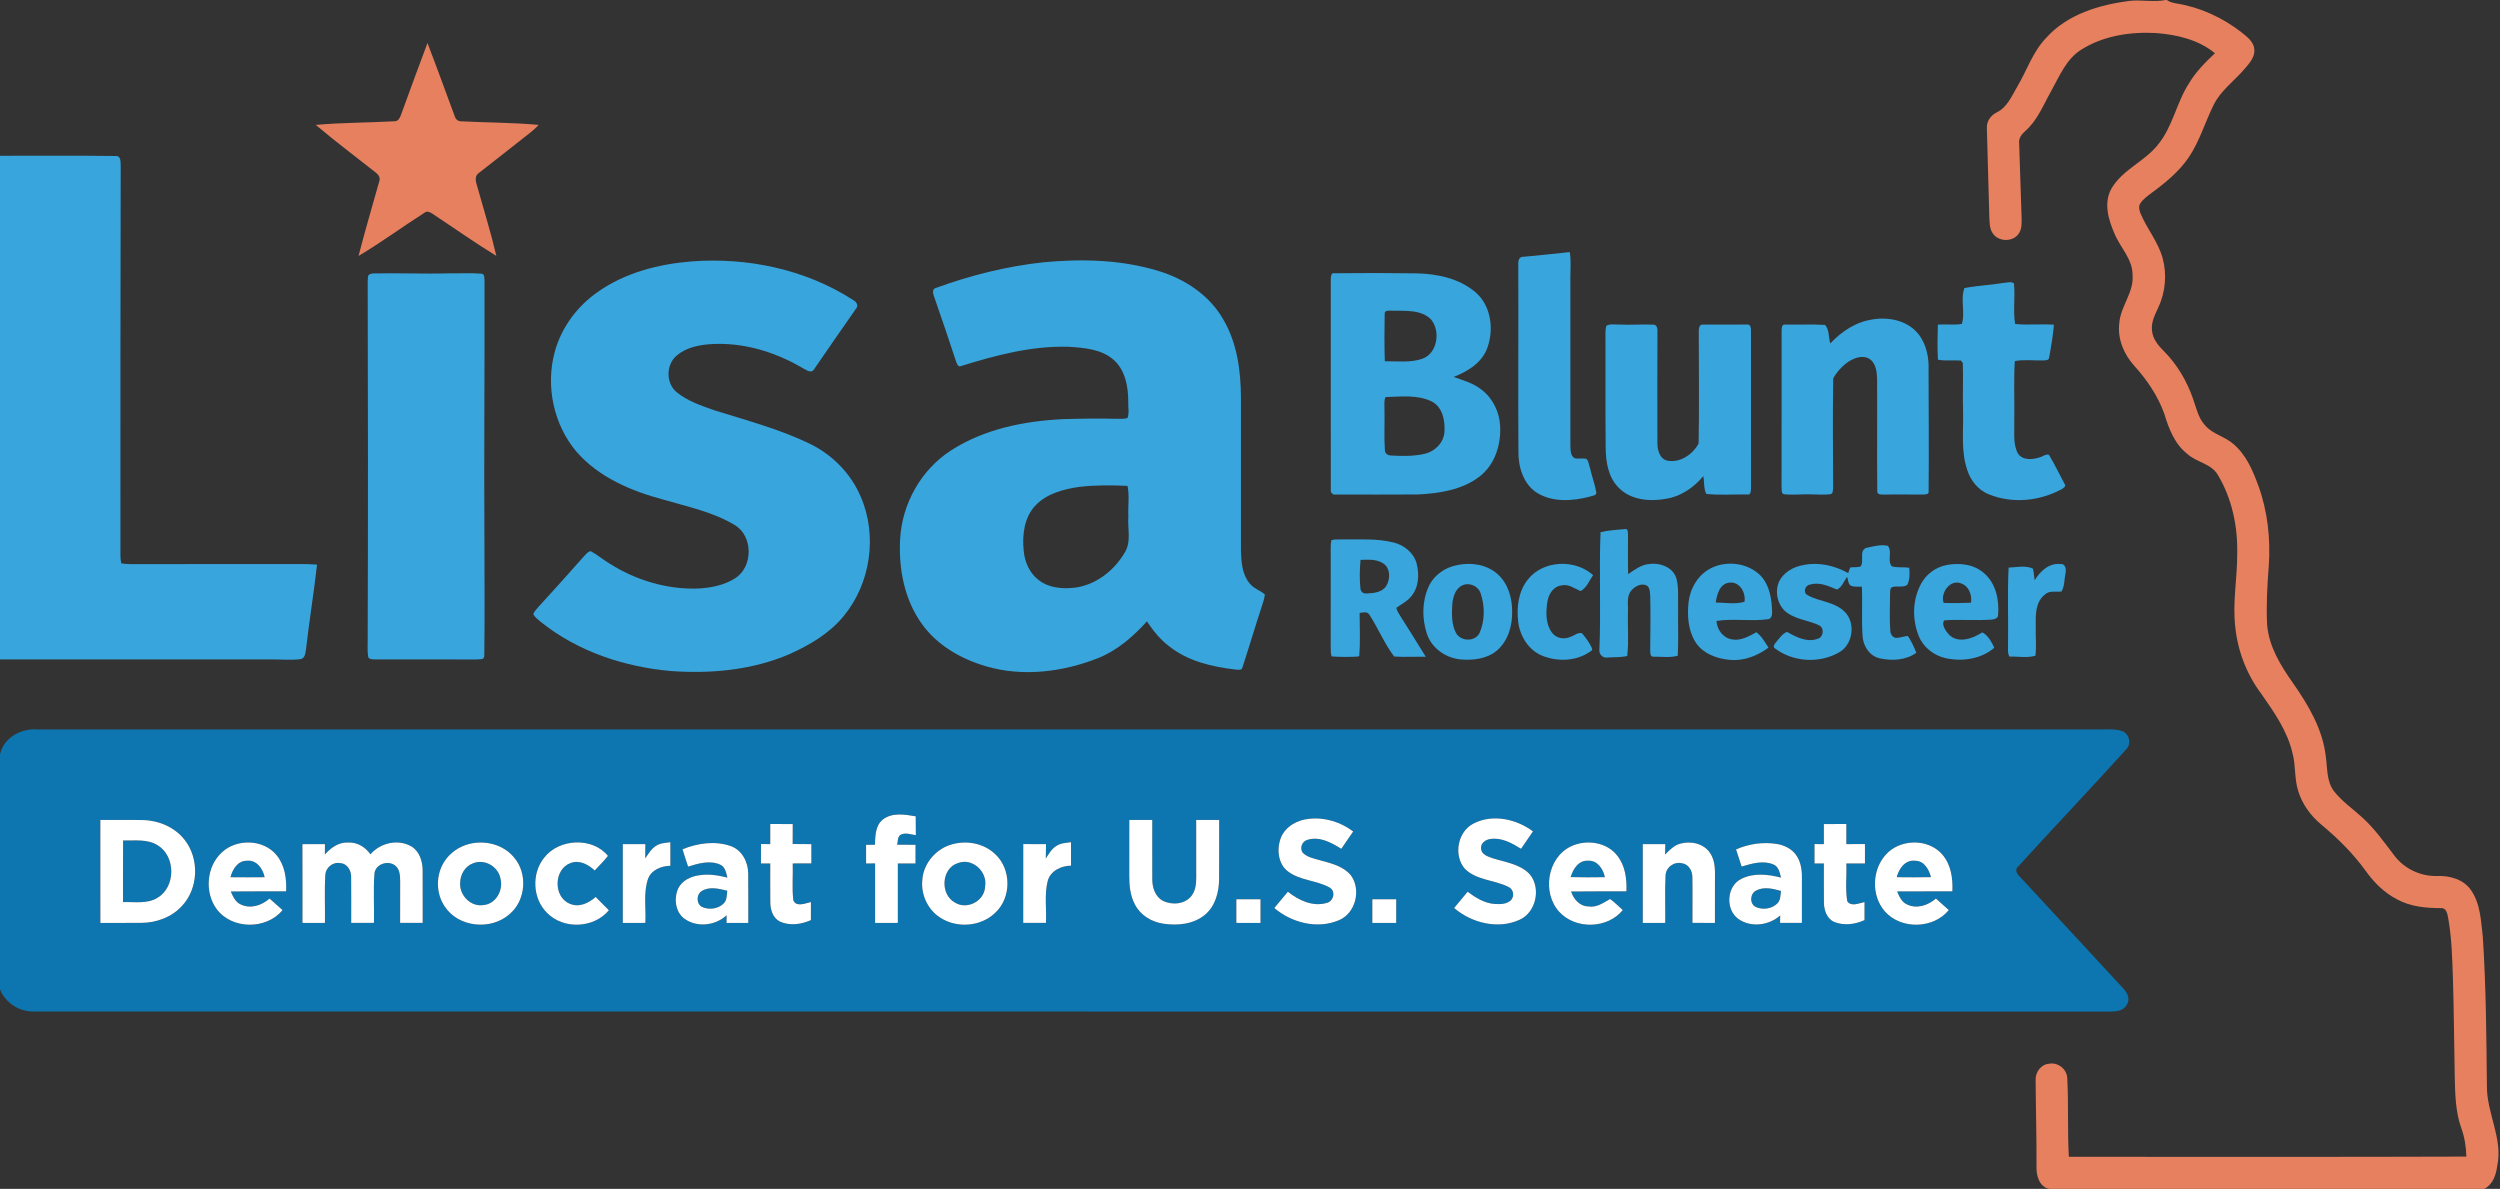 <svg xmlns="http://www.w3.org/2000/svg" width="1308pt" height="622pt" viewBox="0 0 1308 622"><rect x="0" y="0" width="1308" height="622" fill="#333333" stroke="none"/><g id="#e7805fff"><path fill="#e7805f" opacity="1.00" d=" M 1133.19 0.00 L 1133.72 0.00 C 1135.19 1.19 1137.09 1.49 1138.91 1.85 C 1151.33 3.84 1163.07 9.34 1172.95 17.07 C 1175.82 19.38 1179.26 21.97 1179.49 25.99 C 1179.75 30.11 1176.70 33.30 1174.23 36.21 C 1168.84 42.48 1161.76 47.44 1158.09 55.05 C 1153.65 64.03 1150.84 73.85 1145.22 82.23 C 1140.13 89.72 1133.06 95.54 1125.83 100.84 C 1123.64 102.54 1121.23 104.14 1119.75 106.53 C 1118.70 108.19 1119.34 110.20 1120.01 111.87 C 1123.40 119.85 1129.22 126.69 1131.51 135.16 C 1133.84 143.70 1132.93 153.05 1129.15 161.05 C 1127.39 164.81 1125.37 168.78 1125.93 173.07 C 1126.31 177.40 1129.27 180.83 1132.20 183.79 C 1139.06 190.68 1144.09 199.25 1147.32 208.39 C 1149.05 213.21 1150.04 218.55 1153.62 222.45 C 1157.56 227.22 1164.09 228.31 1168.59 232.37 C 1175.19 237.98 1178.68 246.20 1181.58 254.15 C 1186.45 267.49 1187.98 281.89 1187.03 296.02 C 1186.24 306.28 1185.63 316.58 1186.16 326.87 C 1187.07 338.26 1193.26 348.25 1199.68 357.37 C 1207.77 368.93 1215.30 381.63 1216.87 395.93 C 1217.75 402.00 1217.22 408.77 1221.12 413.93 C 1225.21 419.15 1230.72 422.99 1235.62 427.41 C 1242.34 433.41 1247.52 440.84 1252.96 447.95 C 1258.15 454.66 1266.53 458.51 1274.99 458.33 C 1281.49 458.07 1288.62 459.91 1292.62 465.43 C 1297.75 472.50 1298.01 481.66 1298.99 490.02 C 1300.71 515.97 1300.87 542.00 1301.15 568.00 C 1300.94 582.28 1309.63 595.65 1306.56 610.01 C 1305.94 614.67 1304.29 619.66 1299.84 622.00 L 1072.33 622.00 C 1067.20 621.20 1065.44 615.46 1065.50 610.99 C 1065.59 595.63 1065.13 580.26 1065.04 564.90 C 1064.93 560.88 1067.89 556.88 1072.05 556.55 C 1076.68 555.64 1081.33 559.32 1081.59 564.00 C 1082.31 577.73 1081.66 591.52 1082.41 605.25 C 1151.74 605.17 1221.07 605.41 1290.40 605.13 C 1290.27 600.11 1289.51 595.09 1287.79 590.36 C 1284.65 581.60 1284.52 572.18 1284.32 562.99 C 1283.95 546.00 1283.92 529.00 1283.37 512.01 C 1283.03 501.41 1282.74 490.75 1280.89 480.27 C 1280.44 478.13 1279.98 474.89 1277.09 475.13 C 1269.31 475.10 1261.27 474.41 1254.31 470.63 C 1247.49 467.17 1241.95 461.63 1237.57 455.43 C 1231.04 446.42 1223.06 438.56 1214.53 431.45 C 1208.97 426.85 1204.52 420.78 1202.42 413.83 C 1200.36 407.44 1201.20 400.58 1199.46 394.13 C 1196.78 382.48 1189.79 372.53 1183.04 362.91 C 1175.49 352.82 1170.79 340.66 1169.51 328.13 C 1167.98 315.41 1170.54 302.71 1170.51 289.98 C 1170.86 275.63 1167.84 260.94 1160.42 248.54 C 1156.95 242.52 1149.29 241.96 1144.45 237.53 C 1137.78 232.37 1134.71 224.25 1132.35 216.46 C 1128.98 207.09 1123.30 198.72 1116.65 191.38 C 1111.20 185.38 1107.78 177.22 1108.82 169.03 C 1109.46 160.19 1116.52 153.04 1115.76 143.94 C 1115.85 135.44 1109.11 129.38 1106.18 121.91 C 1103.03 114.73 1100.58 105.99 1104.70 98.68 C 1110.40 88.83 1121.86 84.61 1128.86 75.94 C 1136.80 66.43 1138.68 53.66 1145.39 43.43 C 1148.93 37.48 1153.85 32.57 1158.86 27.85 C 1150.26 20.76 1138.92 18.11 1128.03 17.29 C 1114.62 16.54 1100.51 18.68 1088.99 25.94 C 1081.13 30.79 1077.59 39.70 1073.29 47.42 C 1069.16 54.71 1066.06 62.93 1059.60 68.57 C 1057.70 70.19 1056.08 72.36 1056.42 75.01 C 1056.81 88.03 1057.30 101.05 1057.71 114.08 C 1057.76 116.83 1057.86 119.86 1056.20 122.23 C 1053.24 126.68 1045.76 126.60 1042.74 122.27 C 1040.80 119.66 1040.99 116.25 1040.80 113.17 C 1040.36 97.80 1039.91 82.42 1039.53 67.05 C 1039.32 63.46 1041.57 60.32 1044.72 58.79 C 1050.16 56.14 1052.52 50.30 1055.41 45.37 C 1060.50 36.81 1063.59 26.96 1070.67 19.69 C 1081.69 7.46 1098.28 2.54 1114.10 0.46 C 1120.43 -0.20 1126.98 1.23 1133.19 0.00 Z"></path><path fill="#e7805f" opacity="1.00" d=" M 223.65 22.52 C 228.58 35.24 233.18 48.10 237.94 60.90 C 238.35 62.29 239.53 63.42 241.03 63.46 C 254.61 64.17 268.26 64.10 281.81 65.34 C 278.89 68.61 275.19 71.02 271.82 73.80 C 264.76 79.47 257.54 84.95 250.44 90.57 C 247.58 92.64 249.47 96.35 250.12 99.04 C 253.35 110.64 256.97 122.14 259.67 133.87 C 248.26 126.91 237.36 119.13 226.19 111.79 C 225.03 111.07 223.55 110.21 222.26 111.20 C 210.61 118.61 199.47 126.85 187.59 133.91 C 190.94 120.82 194.82 107.87 198.43 94.85 C 199.17 93.04 197.99 91.33 196.59 90.28 C 186.13 81.98 175.39 73.99 165.20 65.34 C 178.83 64.14 192.53 64.20 206.19 63.46 C 208.35 63.64 209.30 61.56 209.89 59.85 C 214.38 47.37 219.04 34.95 223.65 22.52 Z"></path></g><g id="#39a5ddff"><path fill="#39a5dd" opacity="1.00" d=" M 0.00 81.50 C 20.22 81.59 40.45 81.33 60.66 81.62 C 63.52 81.58 63.01 85.10 63.15 87.04 C 63.06 155.05 62.92 223.06 63.02 291.06 C 63.05 292.29 63.18 293.51 63.43 294.72 C 65.26 295.11 67.14 295.13 69.01 295.15 C 98.34 295.09 127.68 295.16 157.01 295.11 C 159.96 295.10 162.92 295.15 165.87 295.42 C 164.25 310.04 161.83 324.56 160.17 339.18 C 159.78 341.26 159.81 344.63 157.00 344.89 C 152.01 345.48 146.98 344.96 141.97 345.00 C 94.65 344.99 47.32 345.00 0.00 345.00 L 0.00 81.50 Z"></path><path fill="#39a5dd" opacity="1.00" d=" M 796.81 134.36 C 804.98 133.69 813.13 132.72 821.30 131.89 C 822.05 136.23 821.61 140.64 821.62 145.01 C 821.62 174.34 821.63 203.67 821.62 232.99 C 821.74 235.35 821.52 238.53 823.97 239.82 C 825.94 240.05 827.93 239.78 829.91 240.03 C 831.29 241.21 831.30 243.30 831.90 244.91 C 832.86 249.28 834.52 253.48 835.23 257.90 C 834.93 259.45 832.99 259.29 831.85 259.82 C 822.83 262.18 812.43 262.95 804.18 257.86 C 796.96 253.28 794.32 244.23 794.44 236.10 C 794.23 203.72 794.51 171.34 794.36 138.96 C 794.24 137.15 794.37 134.36 796.81 134.36 Z"></path><path fill="#39a5dd" opacity="1.00" d=" M 361.50 136.80 C 390.79 134.51 421.24 140.82 446.11 156.81 C 447.97 157.78 449.52 159.77 447.75 161.67 C 440.45 172.07 433.24 182.54 426.05 193.01 C 424.46 195.87 421.61 193.36 419.64 192.39 C 405.01 183.87 388.00 178.79 370.97 180.12 C 364.99 180.60 358.72 182.02 354.06 186.01 C 348.44 190.69 348.31 200.35 353.91 205.11 C 359.58 209.77 366.71 212.19 373.55 214.61 C 390.68 219.98 408.19 224.57 424.38 232.52 C 435.80 238.24 445.23 247.94 450.27 259.72 C 459.20 280.09 455.55 305.25 441.38 322.37 C 433.98 331.41 423.65 337.47 413.13 342.20 C 393.70 350.61 372.03 352.58 351.08 351.09 C 326.58 348.95 302.08 340.82 282.78 325.24 C 281.40 324.02 279.65 322.97 279.02 321.14 C 279.68 319.83 280.65 318.72 281.61 317.64 C 289.75 308.77 297.79 299.80 305.76 290.79 C 306.71 289.83 307.61 288.64 309.01 288.35 C 312.53 290.20 315.54 292.87 318.98 294.89 C 332.66 303.56 348.83 308.45 365.08 307.93 C 371.83 307.57 378.81 306.27 384.58 302.57 C 394.13 296.65 394.11 280.30 384.31 274.64 C 372.95 267.82 359.76 265.14 347.20 261.42 C 330.35 256.98 313.32 249.76 301.63 236.36 C 289.67 222.23 285.37 202.05 290.22 184.21 C 293.62 171.44 301.96 160.25 312.77 152.73 C 326.99 142.71 344.35 138.20 361.50 136.80 Z"></path><path fill="#39a5dd" opacity="1.00" d=" M 545.87 137.24 C 566.00 135.33 586.76 135.82 606.21 141.80 C 619.90 145.95 632.73 154.41 639.95 167.01 C 647.22 179.30 649.21 193.89 649.26 207.95 C 649.25 234.64 649.23 261.34 649.26 288.04 C 649.44 293.95 649.83 300.42 653.77 305.18 C 655.83 307.89 659.25 308.84 661.76 311.00 C 661.59 313.12 660.84 315.13 660.21 317.15 C 656.71 327.71 653.58 338.39 650.12 348.96 C 649.86 351.06 647.45 350.32 646.08 350.26 C 634.00 348.87 621.54 345.90 611.81 338.22 C 607.04 334.68 603.35 329.98 600.06 325.10 C 592.87 333.05 584.61 340.30 574.53 344.32 C 556.12 351.59 535.28 354.24 516.05 348.65 C 503.02 344.87 490.46 337.76 482.43 326.58 C 473.16 313.82 470.07 297.46 470.95 281.95 C 471.99 263.47 481.98 245.65 497.63 235.62 C 514.89 224.49 535.69 220.31 555.95 219.30 C 565.60 219.03 575.26 218.85 584.91 219.13 C 586.57 219.15 588.26 219.17 589.89 218.75 C 590.96 216.01 590.16 212.92 590.30 210.04 C 590.30 202.27 588.75 193.65 582.66 188.26 C 576.19 182.59 567.12 181.94 558.92 181.43 C 539.80 180.88 521.04 185.85 502.93 191.48 C 501.16 192.42 500.59 189.96 500.11 188.82 C 496.41 177.59 492.64 166.39 488.74 155.24 C 488.13 153.63 487.48 151.12 489.80 150.60 C 507.88 144.02 526.72 139.30 545.87 137.24 M 564.54 254.75 C 556.29 255.96 547.50 258.28 541.62 264.60 C 535.86 270.79 534.79 279.80 535.57 287.88 C 536.04 293.83 538.59 299.84 543.45 303.50 C 548.70 307.59 555.75 308.21 562.15 307.49 C 573.24 306.16 582.90 298.58 588.45 289.12 C 592.06 283.28 589.82 276.32 590.36 269.92 C 590.10 264.70 590.98 259.34 589.93 254.22 C 581.48 253.80 572.95 253.76 564.54 254.75 Z"></path><path fill="#39a5dd" opacity="1.00" d=" M 193.39 143.50 C 193.76 143.39 194.50 143.18 194.87 143.07 C 208.24 142.76 221.61 143.40 234.98 143.01 C 240.65 143.12 246.36 142.72 252.02 143.20 C 253.78 143.44 253.32 145.69 253.50 146.94 C 253.63 192.30 253.18 237.66 253.45 283.01 C 253.48 303.03 253.65 323.06 253.38 343.07 C 253.47 345.53 250.58 344.81 249.01 345.02 C 231.32 344.97 213.63 345.02 195.95 345.00 C 194.70 344.97 192.80 345.04 192.60 343.39 C 192.15 340.61 192.43 337.77 192.37 334.96 C 192.61 272.29 192.53 209.61 192.38 146.93 C 192.60 145.82 192.17 144.10 193.39 143.50 Z"></path><path fill="#39a5dd" opacity="1.00" d=" M 696.26 145.91 C 696.36 144.86 696.32 142.62 698.01 142.97 C 712.33 142.79 726.67 142.81 740.99 143.02 C 751.91 143.22 763.46 145.64 771.97 152.89 C 780.38 160.13 781.83 173.00 777.82 182.91 C 774.77 190.21 767.58 194.43 760.55 197.22 C 765.55 199.00 770.84 200.46 775.07 203.82 C 781.02 208.31 784.57 215.59 784.87 222.99 C 785.39 232.70 782.09 243.13 774.19 249.25 C 765.05 256.33 753.06 258.16 741.82 258.70 C 727.51 258.80 713.21 258.76 698.91 258.73 C 697.21 259.08 695.99 257.60 696.27 255.99 C 696.22 219.30 696.24 182.61 696.26 145.91 M 724.46 164.08 C 724.32 172.39 724.26 180.72 724.53 189.02 C 731.00 188.91 737.70 189.88 743.96 187.76 C 752.05 185.10 753.79 173.45 748.85 167.28 C 743.49 161.73 735.06 162.77 728.04 162.55 C 726.81 162.58 724.38 162.21 724.46 164.08 M 724.94 207.75 C 723.95 209.69 724.44 211.94 724.35 214.02 C 724.54 221.21 724.08 228.43 724.57 235.61 C 724.60 237.43 726.34 238.39 728.02 238.33 C 733.84 238.68 739.78 238.74 745.50 237.41 C 750.78 236.18 755.31 231.61 755.74 226.08 C 756.14 220.14 754.79 212.82 748.88 209.95 C 741.46 206.43 732.88 207.51 724.94 207.75 Z"></path><path fill="#39a5dd" opacity="1.00" d=" M 1027.78 150.73 C 1034.43 149.41 1041.29 149.18 1048.00 148.06 C 1049.84 148.01 1052.01 147.07 1053.70 148.24 C 1054.45 155.29 1053.14 162.50 1054.31 169.52 C 1061.05 170.17 1067.86 169.42 1074.63 169.89 C 1074.11 175.66 1073.15 181.41 1072.10 187.11 C 1071.93 188.64 1070.11 188.54 1069.01 188.56 C 1064.06 188.73 1059.03 187.98 1054.15 188.92 C 1053.50 199.57 1054.06 210.28 1053.87 220.95 C 1054.03 226.38 1053.13 232.25 1055.76 237.24 C 1058.12 240.93 1063.39 240.57 1067.04 239.31 C 1068.69 238.97 1070.28 237.38 1072.01 237.94 C 1074.94 242.86 1077.46 248.02 1080.13 253.09 C 1081.33 254.51 1079.28 255.60 1078.27 256.16 C 1066.75 262.28 1052.54 263.58 1040.39 258.56 C 1034.97 256.34 1031.03 251.42 1029.28 245.93 C 1025.98 236.30 1027.27 225.98 1027.09 216.01 C 1026.80 207.35 1027.20 198.68 1026.95 190.04 C 1026.71 189.69 1026.23 188.99 1025.99 188.65 C 1021.98 188.32 1017.90 188.96 1013.93 188.19 C 1013.56 182.10 1013.73 175.98 1013.88 169.88 C 1018.06 169.48 1022.34 170.20 1026.47 169.47 C 1028.26 163.51 1025.59 156.51 1027.78 150.73 Z"></path><path fill="#39a5dd" opacity="1.00" d=" M 957.58 179.71 C 963.52 173.38 971.19 168.28 979.94 167.10 C 988.30 165.73 997.85 167.72 1003.47 174.48 C 1007.94 179.87 1009.31 187.13 1009.02 193.98 C 1009.05 214.99 1009.27 236.01 1009.05 257.01 C 1009.39 258.86 1007.12 258.69 1006.00 258.75 C 999.34 258.77 992.68 258.62 986.02 258.77 C 984.69 258.70 982.07 259.06 982.20 257.03 C 981.99 237.38 982.22 217.71 982.10 198.06 C 981.97 194.42 981.46 190.08 978.22 187.83 C 974.74 185.61 970.35 187.18 967.17 189.19 C 963.90 191.45 961.06 194.47 959.15 197.96 C 958.83 216.98 959.04 236.03 959.11 255.06 C 958.93 256.21 959.22 258.24 957.70 258.57 C 954.16 259.06 950.57 258.63 947.02 258.64 C 942.46 258.52 937.88 259.09 933.36 258.57 C 931.83 258.16 932.28 256.18 932.12 255.03 C 932.14 227.66 932.10 200.29 932.14 172.92 C 932.15 171.77 932.26 169.48 934.01 169.83 C 940.95 169.96 947.94 169.57 954.86 169.99 C 957.14 172.40 956.65 176.58 957.58 179.71 Z"></path><path fill="#39a5dd" opacity="1.00" d=" M 840.48 170.41 C 842.45 169.32 844.81 169.86 846.97 169.79 C 852.99 170.11 859.03 169.58 865.06 169.86 C 866.72 169.78 867.24 171.72 867.18 173.04 C 867.09 192.36 867.11 211.69 867.15 231.01 C 867.08 234.76 867.89 239.64 872.04 240.94 C 878.76 242.49 885.69 237.80 888.72 232.01 C 889.06 212.37 888.83 192.69 888.79 173.04 C 888.77 171.78 889.16 169.64 890.88 169.83 C 898.62 169.82 906.38 169.85 914.13 169.81 C 915.89 169.51 916.15 171.69 916.11 172.92 C 916.15 200.30 916.10 227.67 916.13 255.05 C 916.07 256.54 916.22 259.22 913.97 258.69 C 906.91 258.65 899.76 259.12 892.74 258.44 C 891.30 255.69 891.78 252.18 891.19 249.12 C 886.27 254.90 879.74 259.61 872.12 260.89 C 863.49 262.54 853.28 261.79 846.85 255.13 C 841.35 249.61 840.11 241.47 840.09 234.02 C 839.88 215.66 840.07 197.30 839.99 178.95 C 840.08 176.11 839.64 173.17 840.48 170.41 Z"></path><path fill="#39a5dd" opacity="1.00" d=" M 837.40 278.44 C 841.56 277.41 845.91 277.24 850.17 276.81 C 852.07 276.46 851.63 278.88 851.76 279.99 C 851.82 286.79 851.63 293.58 851.83 300.38 C 855.23 298.11 858.65 295.41 862.91 295.10 C 868.61 294.30 875.52 296.83 877.16 302.86 C 878.40 307.78 877.84 312.93 878.00 317.95 C 877.86 326.32 878.26 334.71 877.81 343.06 C 873.74 344.26 869.24 343.48 865.02 343.58 C 863.09 343.59 863.55 341.33 863.38 340.06 C 863.51 330.73 863.59 321.39 863.41 312.07 C 863.23 310.12 863.40 307.69 861.67 306.38 C 858.87 304.95 855.58 306.62 853.69 308.77 C 850.82 311.79 851.96 316.25 851.74 319.99 C 851.51 327.72 852.26 335.53 851.36 343.21 C 847.96 344.03 844.38 343.75 840.92 344.03 C 838.58 344.38 836.56 342.35 836.80 340.03 C 837.67 319.52 836.60 298.94 837.40 278.44 Z"></path><path fill="#39a5dd" opacity="1.00" d=" M 696.57 282.61 C 698.34 282.10 700.21 282.26 702.05 282.23 C 711.07 282.34 720.26 281.62 729.10 283.82 C 734.58 285.16 739.65 289.18 741.17 294.77 C 742.68 300.58 742.33 307.45 738.22 312.16 C 736.16 314.71 733.12 316.08 730.57 318.03 C 730.89 319.61 731.82 320.98 732.66 322.34 C 737.19 329.37 741.54 336.52 745.96 343.63 C 740.45 343.49 734.92 343.88 729.42 343.49 C 724.27 336.71 721.02 328.59 716.36 321.46 C 715.21 319.77 713.00 320.48 711.35 320.71 C 711.40 328.15 711.75 335.66 711.19 343.06 L 710.59 343.51 C 705.96 343.75 701.28 343.80 696.67 343.42 C 696.25 341.97 696.23 340.46 696.22 338.98 C 696.27 322.99 696.25 307.00 696.24 291.02 C 696.28 288.21 696.02 285.37 696.57 282.61 M 711.82 292.94 C 711.42 297.95 711.21 303.03 711.80 308.03 C 711.90 309.65 713.46 310.70 715.02 310.50 C 718.71 310.33 723.30 309.97 725.39 306.41 C 727.38 302.92 727.53 297.66 724.06 295.03 C 720.55 292.43 715.93 292.80 711.82 292.94 Z"></path><path fill="#39a5dd" opacity="1.00" d=" M 976.49 286.64 C 980.10 285.87 984.00 284.74 987.68 285.57 C 990.27 288.43 987.21 293.45 989.82 296.30 C 992.74 297.16 995.92 296.55 998.93 297.08 C 999.13 300.06 999.30 303.29 997.88 306.01 C 995.63 307.53 992.62 306.45 990.10 307.12 C 988.59 307.76 989.02 309.67 988.87 310.96 C 988.88 317.31 988.48 323.68 989.01 330.02 C 989.08 331.72 990.18 333.65 992.06 333.75 C 994.12 333.68 996.09 332.95 998.15 332.71 C 1000.05 335.42 1001.38 338.47 1002.63 341.51 C 997.19 345.49 989.84 345.86 983.46 344.44 C 978.17 343.24 974.80 338.05 974.51 332.84 C 973.88 324.23 974.50 315.59 974.16 306.97 C 972.26 306.83 970.25 307.22 968.46 306.49 C 966.79 305.57 967.01 303.31 966.40 301.76 C 964.74 304.02 963.76 307.26 961.08 308.45 C 956.67 306.63 951.94 304.38 947.07 305.85 C 944.46 306.09 943.14 310.03 945.67 311.35 C 951.61 314.76 959.20 314.74 964.48 319.47 C 970.92 324.90 969.81 336.34 962.92 340.90 C 952.56 347.26 938.43 346.61 928.73 339.28 C 927.35 338.57 928.35 337.05 929.02 336.26 C 930.80 334.21 932.35 331.72 934.92 330.58 C 939.76 333.31 945.44 336.33 951.13 334.17 C 954.12 333.26 954.60 328.51 951.71 327.16 C 946.42 324.57 940.18 324.20 935.27 320.77 C 930.30 317.38 928.44 310.40 930.57 304.88 C 932.77 299.52 938.37 296.44 943.86 295.56 C 951.79 294.02 960.00 295.95 966.97 299.85 C 967.23 299.12 967.75 297.65 968.01 296.91 C 969.79 296.59 971.70 296.97 973.45 296.38 C 975.58 293.75 972.38 288.10 976.49 286.64 Z"></path><path fill="#39a5dd" opacity="1.00" d=" M 762.44 295.65 C 769.66 294.10 777.85 295.30 783.50 300.35 C 789.02 305.23 791.19 312.86 791.16 320.03 C 791.28 327.43 788.99 335.38 783.22 340.34 C 777.95 344.82 770.60 345.57 763.96 345.00 C 756.21 344.18 748.91 338.99 746.49 331.44 C 743.99 323.67 743.99 314.84 747.29 307.30 C 749.94 301.14 755.90 296.83 762.44 295.65 M 765.15 306.23 C 761.41 307.92 760.18 312.38 759.84 316.13 C 759.57 321.18 759.32 326.61 761.80 331.20 C 764.29 335.72 771.95 335.90 774.18 331.02 C 776.91 324.60 776.92 317.09 774.69 310.52 C 773.52 306.64 768.83 304.56 765.15 306.23 Z"></path><path fill="#39a5dd" opacity="1.00" d=" M 799.25 303.36 C 807.17 293.04 824.07 292.34 833.51 300.92 C 831.46 303.76 830.18 307.58 826.93 309.26 C 823.72 307.87 820.61 305.37 816.89 306.30 C 812.58 306.85 810.08 311.11 809.56 315.08 C 808.77 320.41 808.63 326.54 812.04 331.06 C 814.25 334.04 818.59 334.77 821.83 333.11 C 823.74 332.53 825.58 330.73 827.66 331.29 C 829.72 333.65 831.63 336.27 832.91 339.15 C 833.55 340.57 831.47 341.00 830.72 341.73 C 823.60 346.03 814.46 346.13 806.86 343.07 C 799.65 340.08 795.12 332.67 794.29 325.09 C 793.44 317.62 794.48 309.42 799.25 303.36 Z"></path><path fill="#39a5dd" opacity="1.00" d=" M 895.25 297.24 C 903.48 293.13 914.38 294.50 920.99 301.02 C 925.86 306.02 927.00 313.35 927.15 320.05 C 927.25 321.62 926.89 323.81 924.94 323.99 C 916.04 325.20 906.89 323.47 898.05 324.88 C 898.30 329.39 901.51 333.78 906.12 334.54 C 910.78 335.42 915.01 332.90 918.94 330.79 C 921.71 332.87 923.43 335.96 925.27 338.84 C 919.50 343.14 912.34 345.92 905.05 345.25 C 898.18 344.64 890.81 341.94 887.00 335.84 C 883.17 329.65 882.70 321.97 883.47 314.90 C 884.36 307.63 888.56 300.55 895.25 297.24 M 897.69 315.23 C 902.62 315.29 907.99 316.29 912.69 314.85 C 913.55 310.19 910.23 304.22 904.94 304.83 C 899.81 305.21 898.28 311.01 897.69 315.23 Z"></path><path fill="#39a5dd" opacity="1.00" d=" M 1018.46 295.61 C 1025.17 294.38 1032.83 295.16 1038.08 299.91 C 1044.33 305.25 1046.09 314.11 1045.38 321.94 C 1045.28 323.60 1043.33 324.03 1042.03 324.18 C 1033.81 324.77 1025.52 323.99 1017.30 324.55 C 1015.48 326.66 1018.10 330.33 1019.82 332.16 C 1024.78 336.86 1032.16 334.04 1037.16 330.86 C 1040.22 332.50 1041.96 335.86 1043.42 338.89 C 1036.58 344.82 1026.72 346.25 1018.07 344.37 C 1011.88 343.04 1006.34 338.76 1003.93 332.86 C 1000.34 324.06 1000.58 313.57 1005.23 305.21 C 1007.95 300.26 1012.92 296.69 1018.46 295.61 M 1016.91 315.43 C 1021.67 315.65 1026.46 315.51 1031.23 315.35 C 1031.82 311.28 1030.16 306.57 1025.96 305.20 C 1020.13 302.93 1015.10 310.43 1016.91 315.43 Z"></path><path fill="#39a5dd" opacity="1.00" d=" M 1064.54 303.62 C 1067.40 298.85 1072.09 294.44 1078.10 295.11 C 1080.87 294.90 1081.08 298.17 1080.62 300.13 C 1079.97 303.24 1080.27 306.74 1078.53 309.50 C 1075.65 309.84 1072.35 308.78 1069.99 310.99 C 1065.02 314.70 1064.99 321.41 1065.11 327.01 C 1064.90 332.35 1065.57 337.73 1064.94 343.04 C 1060.67 344.39 1055.82 343.37 1051.35 343.53 C 1050.16 341.60 1050.74 339.22 1050.60 337.09 C 1050.84 323.72 1050.23 310.31 1050.91 296.96 C 1055.09 296.84 1059.67 295.65 1063.62 297.50 C 1064.14 299.49 1064.21 301.58 1064.54 303.62 Z"></path></g><g id="#0d75afff"><path fill="#0d75af" opacity="1.00" d=" M 0.00 394.70 C 1.94 385.77 11.35 380.82 19.99 381.65 C 379.31 381.58 738.63 381.66 1097.94 381.61 C 1102.11 381.73 1106.47 381.14 1110.48 382.55 C 1114.19 384.14 1115.33 389.42 1112.28 392.22 C 1093.78 412.73 1074.69 432.72 1056.10 453.15 C 1054.02 454.71 1055.01 457.02 1056.62 458.48 C 1074.69 478.06 1092.85 497.56 1110.90 517.15 C 1113.01 519.35 1114.71 522.77 1112.76 525.64 C 1111.15 528.88 1107.20 529.28 1104.01 529.26 C 742.03 529.21 380.05 529.30 18.07 529.22 C 10.29 529.52 2.96 524.92 0.01 517.69 L 0.00 518.83 L 0.00 394.70 M 461.83 428.85 C 457.93 432.02 457.96 437.43 457.75 442.00 C 456.20 441.99 454.66 442.00 453.13 442.01 C 453.13 445.25 453.13 448.50 453.14 451.76 C 454.70 451.74 456.28 451.74 457.86 451.74 C 457.85 462.11 457.85 472.49 457.85 482.87 C 461.82 482.86 465.78 482.86 469.75 482.86 C 469.74 472.49 469.75 462.12 469.75 451.75 C 472.83 451.74 475.91 451.74 478.99 451.75 C 479.00 448.50 479.00 445.25 479.00 442.00 C 475.80 442.00 472.59 442.01 469.39 441.95 C 469.86 440.15 469.46 437.63 471.41 436.64 C 473.88 435.51 476.63 436.61 479.17 436.97 C 479.13 433.67 479.14 430.38 479.10 427.10 C 473.41 426.13 466.70 424.97 461.83 428.85 M 670.18 438.26 C 667.89 444.15 668.57 452.04 673.99 456.02 C 680.32 460.76 688.78 460.54 695.56 464.30 C 699.06 466.15 697.78 471.63 694.12 472.41 C 686.83 474.57 679.43 471.02 673.81 466.56 C 671.43 469.39 669.07 472.22 666.72 475.07 C 675.78 482.81 689.24 486.26 700.48 481.47 C 709.25 477.87 712.28 465.61 706.85 458.06 C 703.01 453.30 696.74 451.75 691.10 450.22 C 687.89 449.24 684.25 448.71 681.74 446.31 C 679.77 443.99 681.15 440.18 684.02 439.41 C 690.31 437.41 696.57 440.82 701.76 444.10 C 703.82 441.06 705.90 438.04 707.99 435.03 C 701.46 430.06 693.12 427.48 684.92 428.40 C 678.80 428.94 672.57 432.38 670.18 438.26 M 770.93 430.88 C 762.60 435.11 760.34 447.57 766.42 454.54 C 772.48 460.63 781.80 460.28 789.11 463.99 C 791.70 465.02 792.51 468.58 790.75 470.70 C 788.60 473.19 784.95 473.12 781.95 472.95 C 776.64 472.56 772.00 469.68 767.87 466.56 C 765.49 469.38 763.14 472.22 760.80 475.07 C 769.98 482.94 783.78 486.38 795.06 481.22 C 803.71 477.33 806.34 464.72 800.44 457.51 C 795.42 452.06 787.66 451.16 780.96 449.02 C 778.48 448.17 775.06 447.12 774.90 443.98 C 774.53 441.14 777.39 439.17 779.92 438.94 C 785.72 438.14 791.07 441.13 795.81 444.09 C 797.89 441.06 799.99 438.04 802.05 434.99 C 793.39 428.46 780.88 425.73 770.93 430.88 M 52.50 429.00 C 52.50 446.96 52.49 464.91 52.51 482.87 C 59.70 482.83 66.90 482.92 74.10 482.84 C 81.87 482.78 89.79 479.88 95.11 474.09 C 103.84 464.92 104.43 449.35 96.62 439.44 C 91.53 432.86 83.22 429.28 75.01 429.06 C 67.51 428.89 60.00 429.05 52.50 429.00 M 590.86 429.00 C 590.85 438.68 590.87 448.35 590.84 458.03 C 590.81 463.22 591.29 468.62 593.82 473.27 C 596.66 478.83 602.47 482.35 608.55 483.25 C 616.04 484.41 624.51 483.61 630.51 478.54 C 635.87 474.04 637.77 466.76 637.83 460.01 C 637.93 449.67 637.83 439.34 637.87 429.00 C 633.86 429.00 629.85 429.00 625.85 429.00 C 625.85 439.00 625.85 449.01 625.87 459.02 C 625.89 462.29 625.54 465.80 623.53 468.52 C 620.21 473.09 613.40 473.71 608.58 471.37 C 604.41 469.30 602.84 464.35 602.88 459.99 C 602.82 449.66 602.88 439.33 602.87 429.00 C 598.86 429.00 594.86 429.00 590.86 429.00 M 403.00 431.13 C 403.00 434.63 403.00 438.13 403.00 441.64 C 401.38 441.63 399.76 441.62 398.15 441.62 C 398.13 445.00 398.13 448.37 398.13 451.75 C 399.75 451.74 401.37 451.74 403.00 451.75 C 403.05 458.51 402.91 465.27 403.03 472.03 C 403.04 475.88 404.31 480.27 408.00 482.13 C 413.15 484.54 419.22 483.66 424.26 481.41 C 424.24 478.25 424.24 475.10 424.27 471.95 C 421.37 472.61 416.52 474.77 415.05 470.98 C 414.32 464.61 414.95 458.15 414.75 451.75 C 418.00 451.74 421.25 451.74 424.51 451.73 C 424.50 448.36 424.50 445.01 424.50 441.65 C 421.23 441.62 417.98 441.64 414.72 441.58 C 414.75 438.10 414.74 434.62 414.76 431.14 C 410.84 431.14 406.92 431.14 403.00 431.13 M 954.25 431.14 C 954.25 434.63 954.25 438.13 954.25 441.64 C 952.60 441.63 950.98 441.63 949.36 441.63 C 949.35 445.00 949.35 448.37 949.35 451.75 C 950.97 451.74 952.60 451.74 954.25 451.75 C 954.29 458.54 954.17 465.33 954.28 472.12 C 954.29 476.06 955.71 480.57 959.58 482.31 C 964.68 484.45 970.57 483.66 975.51 481.40 C 975.49 478.25 975.49 475.10 975.52 471.95 C 972.68 472.53 968.49 474.59 966.48 471.51 C 965.38 465.01 966.28 458.32 966.00 451.75 C 969.24 451.74 972.49 451.74 975.75 451.75 C 975.74 448.37 975.74 444.99 975.74 441.62 C 972.49 441.64 969.24 441.63 966.00 441.64 C 965.99 438.13 965.99 434.63 966.00 431.13 C 962.07 431.14 958.16 431.13 954.25 431.14 M 116.03 446.01 C 108.00 453.37 106.95 466.88 113.33 475.60 C 121.33 486.39 139.37 486.51 147.82 476.16 C 145.57 474.13 143.29 472.13 141.02 470.12 C 137.00 473.72 131.04 475.70 125.94 473.20 C 123.11 471.99 121.91 469.02 120.73 466.42 C 130.38 466.30 140.03 466.39 149.69 466.36 C 150.02 459.74 149.03 452.62 144.66 447.38 C 137.79 438.99 123.77 438.69 116.03 446.01 M 169.97 447.09 C 169.99 445.26 170.00 443.45 170.01 441.64 C 166.08 441.63 162.15 441.63 158.22 441.67 C 158.29 455.40 158.24 469.13 158.25 482.86 C 162.16 482.86 166.08 482.86 170.00 482.87 C 170.15 474.54 169.70 466.19 170.21 457.87 C 170.35 453.96 174.09 450.83 177.99 451.59 C 181.75 451.75 183.85 455.58 183.72 458.99 C 183.83 466.95 183.71 474.91 183.75 482.86 C 187.72 482.86 191.68 482.86 195.65 482.86 C 195.83 474.24 195.27 465.58 195.91 456.99 C 196.48 451.93 203.27 449.86 206.96 453.01 C 209.22 454.97 209.32 458.18 209.37 460.96 C 209.36 468.26 209.35 475.56 209.35 482.86 C 213.28 482.86 217.21 482.86 221.15 482.86 C 221.10 473.60 221.21 464.34 221.12 455.08 C 221.06 450.43 219.37 445.31 215.18 442.81 C 208.21 438.82 198.96 440.99 193.82 446.97 C 191.14 443.17 186.81 440.51 182.03 440.82 C 177.15 440.58 173.04 443.60 169.97 447.09 M 245.43 441.57 C 240.25 442.90 235.51 446.10 232.59 450.61 C 227.94 457.61 227.95 467.40 232.72 474.33 C 239.92 485.26 256.87 486.86 266.52 478.34 C 275.22 471.13 276.24 456.79 268.74 448.38 C 263.17 441.78 253.65 439.45 245.43 441.57 M 284.73 448.72 C 278.01 456.97 278.61 470.26 286.29 477.70 C 294.93 486.39 310.72 485.71 318.56 476.25 C 316.25 473.93 313.93 471.62 311.64 469.28 C 308.03 472.52 302.88 475.00 298.08 472.82 C 289.37 469.26 289.70 454.66 298.58 451.52 C 303.20 449.79 307.83 452.32 311.14 455.43 C 313.47 452.90 315.98 450.53 318.07 447.80 C 309.98 437.81 292.49 438.71 284.73 448.72 M 343.38 442.45 C 340.80 444.01 339.25 446.68 337.59 449.10 C 337.63 446.61 337.65 444.12 337.65 441.64 C 333.72 441.63 329.79 441.63 325.85 441.64 C 325.85 455.38 325.85 469.12 325.85 482.87 C 329.79 482.86 333.72 482.86 337.65 482.86 C 338.05 475.26 336.56 467.35 338.99 460.00 C 340.68 455.10 345.95 453.11 350.74 452.96 C 350.75 448.85 350.76 444.74 350.73 440.64 C 348.24 441.01 345.57 441.06 343.38 442.45 M 357.09 444.33 C 358.01 447.37 359.01 450.39 360.01 453.41 C 365.32 451.77 371.39 449.95 376.74 452.35 C 379.45 453.51 379.94 456.63 380.57 459.16 C 375.82 457.99 370.88 457.12 366.00 457.92 C 361.52 458.46 356.84 460.65 354.80 464.89 C 352.48 470.14 353.32 477.30 358.26 480.79 C 364.83 485.42 374.38 484.26 380.16 478.85 C 380.15 480.18 380.13 481.52 380.13 482.87 C 383.91 482.86 387.70 482.86 391.50 482.87 C 391.45 474.27 391.59 465.67 391.46 457.07 C 391.45 451.07 388.24 444.78 382.36 442.68 C 374.16 439.77 365.00 441.14 357.09 444.33 M 498.52 441.64 C 490.06 443.75 483.23 451.40 482.58 460.17 C 481.68 467.91 485.37 475.99 492.00 480.15 C 500.66 485.79 513.20 484.85 520.67 477.59 C 529.34 469.63 529.23 454.45 520.42 446.64 C 514.65 441.27 506.04 439.64 498.52 441.64 M 552.59 442.66 C 550.13 444.21 548.69 446.81 547.16 449.19 C 547.23 446.67 547.25 444.15 547.27 441.64 C 543.30 441.63 539.33 441.64 535.37 441.63 C 535.33 455.37 535.37 469.11 535.35 482.86 C 539.31 482.86 543.28 482.86 547.25 482.86 C 547.61 475.63 546.38 468.22 548.11 461.13 C 549.47 455.65 555.10 452.98 560.36 452.91 C 560.36 448.81 560.37 444.72 560.35 440.63 C 557.70 441.00 554.86 441.09 552.59 442.66 M 821.95 442.82 C 809.47 448.69 806.68 467.21 815.85 477.12 C 824.40 486.41 841.04 485.98 849.04 476.15 C 846.86 474.18 844.78 472.10 842.42 470.37 C 838.88 472.27 835.39 475.01 831.08 474.24 C 826.49 474.22 823.33 470.45 821.97 466.43 C 831.62 466.28 841.28 466.41 850.94 466.35 C 851.21 459.92 850.36 453.02 846.25 447.81 C 840.76 440.53 829.90 439.01 821.95 442.82 M 871.16 447.12 C 871.20 445.29 871.23 443.46 871.28 441.64 C 867.35 441.63 863.42 441.63 859.50 441.64 C 859.50 455.38 859.49 469.12 859.51 482.87 C 863.42 482.86 867.33 482.86 871.25 482.86 C 871.37 474.61 870.98 466.33 871.42 458.09 C 871.54 453.82 875.84 450.64 879.97 451.67 C 883.55 452.05 885.52 455.74 885.45 459.05 C 885.61 466.98 885.44 474.92 885.49 482.85 C 889.40 482.86 893.32 482.86 897.25 482.87 C 897.25 475.88 897.23 468.90 897.26 461.93 C 897.21 456.71 897.86 450.96 894.77 446.40 C 891.50 441.27 884.54 439.81 878.98 441.44 C 875.78 442.34 873.44 444.85 871.16 447.12 M 908.30 444.42 C 909.28 447.40 910.27 450.39 911.23 453.39 C 916.50 451.82 922.42 450.02 927.76 452.24 C 930.62 453.32 931.15 456.56 931.83 459.17 C 925.05 457.42 917.42 456.55 910.98 459.87 C 903.36 463.63 902.66 475.76 909.40 480.71 C 915.95 485.45 925.50 484.24 931.40 478.96 C 931.38 479.93 931.35 481.88 931.33 482.86 C 935.13 482.86 938.94 482.86 942.75 482.86 C 942.73 474.92 942.75 466.97 942.76 459.03 C 942.81 454.96 942.13 450.68 939.69 447.33 C 937.42 444.12 933.69 442.28 929.90 441.60 C 922.62 440.39 915.04 441.45 908.30 444.42 M 986.38 447.48 C 979.35 455.49 979.08 468.80 986.17 476.86 C 994.64 486.43 1011.52 486.06 1019.61 476.14 C 1017.36 474.13 1015.10 472.14 1012.87 470.13 C 1008.81 473.68 1002.86 475.72 997.75 473.20 C 994.92 471.98 993.70 469.03 992.56 466.40 C 1002.20 466.31 1011.84 466.40 1021.48 466.36 C 1021.82 459.57 1020.76 452.22 1016.10 446.96 C 1008.62 438.42 993.64 438.89 986.38 447.48 M 646.86 470.50 C 646.85 474.62 646.85 478.74 646.85 482.86 C 651.06 482.86 655.28 482.86 659.50 482.87 C 659.50 478.74 659.50 474.62 659.50 470.50 C 655.28 470.50 651.07 470.50 646.86 470.50 M 718.00 470.50 C 718.00 474.62 717.99 478.74 718.00 482.87 C 722.16 482.86 726.33 482.86 730.49 482.87 C 730.50 478.74 730.50 474.62 730.50 470.50 C 726.33 470.50 722.16 470.50 718.00 470.50 Z"></path><path fill="#0d75af" opacity="1.00" d=" M 64.35 471.98 C 64.40 461.23 64.31 450.48 64.40 439.73 C 70.48 439.92 77.20 438.82 82.60 442.31 C 91.96 448.11 91.99 463.95 82.52 469.65 C 77.10 473.09 70.41 471.77 64.35 471.98 Z"></path><path fill="#0d75af" opacity="1.00" d=" M 120.57 458.96 C 121.68 454.92 124.26 450.39 129.01 450.35 C 134.16 449.67 137.56 454.46 138.47 458.96 C 132.50 459.03 126.54 459.02 120.57 458.96 Z"></path><path fill="#0d75af" opacity="1.00" d=" M 821.77 458.91 C 822.99 454.66 825.97 449.93 831.02 450.33 C 835.87 450.12 838.80 454.72 839.69 458.94 C 833.71 459.03 827.74 459.06 821.77 458.91 Z"></path><path fill="#0d75af" opacity="1.00" d=" M 992.38 458.95 C 993.46 454.45 996.89 449.65 1002.10 450.35 C 1006.80 450.39 1009.24 454.96 1010.29 458.93 C 1004.32 459.04 998.34 459.03 992.38 458.95 Z"></path><path fill="#0d75af" opacity="1.00" d=" M 247.48 451.68 C 253.58 449.14 260.92 453.50 261.90 459.94 C 263.36 465.90 259.38 472.98 252.97 473.53 C 246.36 474.62 240.37 468.50 240.75 462.01 C 240.76 457.66 243.26 453.19 247.48 451.68 Z"></path><path fill="#0d75af" opacity="1.00" d=" M 501.34 451.51 C 508.91 448.70 516.82 456.24 515.39 463.90 C 515.14 471.40 506.04 476.18 499.68 472.26 C 491.71 468.01 492.42 454.17 501.34 451.51 Z"></path><path fill="#0d75af" opacity="1.00" d=" M 367.24 466.14 C 371.30 463.67 376.22 464.99 380.51 466.03 C 380.21 468.27 380.44 470.92 378.67 472.64 C 375.85 475.54 371.05 476.19 367.43 474.56 C 364.18 473.04 364.22 467.88 367.24 466.14 Z"></path><path fill="#0d75af" opacity="1.00" d=" M 918.93 465.87 C 922.98 463.79 927.68 464.96 931.82 466.15 C 931.51 468.43 931.62 471.10 929.77 472.81 C 926.87 475.59 922.07 476.21 918.50 474.46 C 915.21 472.72 915.61 467.36 918.93 465.87 Z"></path></g><g id="#ffffffff"><path fill="#ffffff" opacity="1.00" d=" M 461.83 428.85 C 466.70 424.97 473.41 426.13 479.10 427.10 C 479.14 430.38 479.13 433.67 479.17 436.97 C 476.63 436.61 473.88 435.51 471.41 436.64 C 469.46 437.63 469.86 440.15 469.39 441.95 C 472.59 442.01 475.80 442.00 479.00 442.00 C 479.00 445.25 479.00 448.50 478.99 451.75 C 475.91 451.74 472.83 451.74 469.75 451.75 C 469.75 462.12 469.74 472.49 469.75 482.86 C 465.78 482.86 461.82 482.86 457.85 482.87 C 457.85 472.49 457.85 462.11 457.86 451.74 C 456.28 451.74 454.70 451.74 453.14 451.76 C 453.13 448.50 453.13 445.25 453.13 442.01 C 454.66 442.00 456.20 441.99 457.75 442.00 C 457.96 437.43 457.93 432.02 461.83 428.85 Z"></path><path fill="#ffffff" opacity="1.00" d=" M 670.18 438.26 C 672.57 432.38 678.80 428.94 684.92 428.40 C 693.12 427.48 701.46 430.06 707.99 435.03 C 705.90 438.04 703.82 441.06 701.76 444.10 C 696.57 440.82 690.31 437.41 684.02 439.41 C 681.15 440.18 679.77 443.99 681.74 446.31 C 684.25 448.71 687.89 449.24 691.10 450.22 C 696.74 451.75 703.01 453.30 706.85 458.06 C 712.28 465.61 709.25 477.87 700.48 481.47 C 689.24 486.26 675.78 482.81 666.72 475.07 C 669.07 472.22 671.43 469.39 673.81 466.56 C 679.43 471.02 686.83 474.57 694.12 472.41 C 697.78 471.63 699.06 466.15 695.56 464.30 C 688.78 460.54 680.32 460.76 673.99 456.02 C 668.57 452.04 667.89 444.15 670.18 438.26 Z"></path><path fill="#ffffff" opacity="1.00" d=" M 770.93 430.88 C 780.88 425.73 793.39 428.46 802.05 434.99 C 799.99 438.04 797.89 441.06 795.81 444.09 C 791.07 441.13 785.72 438.14 779.92 438.94 C 777.39 439.17 774.53 441.14 774.90 443.98 C 775.06 447.12 778.48 448.17 780.96 449.02 C 787.66 451.16 795.42 452.06 800.44 457.51 C 806.34 464.72 803.71 477.33 795.06 481.22 C 783.78 486.38 769.98 482.94 760.80 475.07 C 763.14 472.22 765.49 469.38 767.87 466.56 C 772.00 469.68 776.64 472.56 781.95 472.95 C 784.95 473.12 788.60 473.19 790.75 470.70 C 792.51 468.58 791.70 465.02 789.11 463.99 C 781.80 460.28 772.48 460.63 766.42 454.54 C 760.34 447.57 762.60 435.11 770.93 430.88 Z"></path><path fill="#ffffff" opacity="1.00" d=" M 52.50 429.00 C 60.00 429.05 67.51 428.89 75.01 429.06 C 83.22 429.28 91.53 432.86 96.62 439.44 C 104.43 449.35 103.84 464.92 95.11 474.09 C 89.79 479.88 81.87 482.78 74.10 482.84 C 66.90 482.92 59.70 482.83 52.51 482.87 C 52.49 464.91 52.50 446.96 52.50 429.00 M 64.35 471.98 C 70.41 471.77 77.10 473.09 82.52 469.65 C 91.99 463.95 91.96 448.11 82.60 442.31 C 77.20 438.82 70.48 439.92 64.40 439.73 C 64.31 450.48 64.40 461.23 64.35 471.98 Z"></path><path fill="#ffffff" opacity="1.00" d=" M 590.86 429.00 C 594.86 429.00 598.86 429.00 602.87 429.00 C 602.88 439.33 602.82 449.66 602.88 459.99 C 602.84 464.35 604.41 469.30 608.58 471.37 C 613.40 473.71 620.21 473.09 623.53 468.52 C 625.54 465.80 625.89 462.29 625.87 459.02 C 625.85 449.01 625.85 439.00 625.85 429.00 C 629.85 429.00 633.86 429.00 637.87 429.00 C 637.83 439.34 637.93 449.67 637.83 460.01 C 637.77 466.76 635.87 474.04 630.51 478.54 C 624.51 483.61 616.04 484.41 608.55 483.25 C 602.47 482.35 596.66 478.83 593.82 473.27 C 591.29 468.62 590.81 463.22 590.84 458.03 C 590.87 448.35 590.85 438.68 590.86 429.00 Z"></path><path fill="#ffffff" opacity="1.00" d=" M 403.00 431.13 C 406.92 431.14 410.84 431.14 414.76 431.14 C 414.74 434.62 414.75 438.10 414.72 441.58 C 417.98 441.64 421.23 441.62 424.50 441.65 C 424.50 445.01 424.50 448.36 424.51 451.73 C 421.25 451.74 418.00 451.74 414.75 451.75 C 414.95 458.15 414.32 464.61 415.05 470.98 C 416.52 474.77 421.37 472.61 424.27 471.95 C 424.24 475.10 424.24 478.25 424.26 481.41 C 419.22 483.66 413.15 484.54 408.00 482.13 C 404.31 480.27 403.04 475.88 403.03 472.03 C 402.91 465.27 403.05 458.51 403.00 451.75 C 401.37 451.74 399.75 451.74 398.13 451.75 C 398.13 448.37 398.13 445.00 398.15 441.62 C 399.76 441.62 401.38 441.63 403.00 441.64 C 403.00 438.13 403.00 434.63 403.00 431.13 Z"></path><path fill="#ffffff" opacity="1.00" d=" M 954.25 431.14 C 958.16 431.13 962.07 431.14 966.00 431.13 C 965.99 434.63 965.99 438.13 966.00 441.64 C 969.24 441.63 972.49 441.64 975.74 441.62 C 975.74 444.99 975.74 448.37 975.75 451.75 C 972.49 451.74 969.24 451.74 966.00 451.75 C 966.28 458.32 965.38 465.01 966.48 471.51 C 968.49 474.59 972.68 472.53 975.52 471.95 C 975.49 475.10 975.49 478.25 975.51 481.40 C 970.57 483.66 964.68 484.45 959.58 482.31 C 955.71 480.57 954.29 476.06 954.28 472.12 C 954.17 465.33 954.29 458.54 954.25 451.75 C 952.60 451.74 950.97 451.74 949.35 451.75 C 949.35 448.37 949.35 445.00 949.36 441.63 C 950.98 441.63 952.60 441.63 954.25 441.64 C 954.25 438.13 954.25 434.63 954.25 431.14 Z"></path><path fill="#ffffff" opacity="1.00" d=" M 116.03 446.01 C 123.77 438.69 137.79 438.99 144.66 447.38 C 149.03 452.62 150.02 459.74 149.69 466.36 C 140.03 466.39 130.38 466.30 120.73 466.42 C 121.91 469.02 123.11 471.99 125.94 473.20 C 131.04 475.70 137.00 473.72 141.02 470.12 C 143.29 472.13 145.57 474.13 147.82 476.16 C 139.37 486.51 121.33 486.39 113.33 475.60 C 106.95 466.88 108.00 453.37 116.03 446.01 M 120.57 458.96 C 126.54 459.02 132.50 459.03 138.47 458.96 C 137.56 454.46 134.16 449.67 129.01 450.35 C 124.26 450.39 121.68 454.92 120.57 458.96 Z"></path><path fill="#ffffff" opacity="1.00" d=" M 169.97 447.09 C 173.04 443.60 177.15 440.58 182.03 440.82 C 186.81 440.51 191.14 443.17 193.82 446.97 C 198.96 440.99 208.21 438.82 215.18 442.81 C 219.37 445.31 221.06 450.43 221.12 455.08 C 221.21 464.34 221.10 473.60 221.15 482.86 C 217.21 482.86 213.28 482.86 209.35 482.86 C 209.35 475.56 209.36 468.26 209.37 460.96 C 209.32 458.18 209.22 454.97 206.96 453.01 C 203.27 449.86 196.48 451.93 195.91 456.99 C 195.27 465.58 195.83 474.24 195.65 482.86 C 191.68 482.86 187.72 482.86 183.75 482.86 C 183.71 474.91 183.83 466.95 183.72 458.99 C 183.85 455.58 181.75 451.75 177.99 451.59 C 174.09 450.83 170.35 453.96 170.21 457.87 C 169.70 466.19 170.15 474.54 170.00 482.87 C 166.08 482.86 162.16 482.86 158.25 482.86 C 158.24 469.13 158.29 455.40 158.22 441.67 C 162.15 441.63 166.08 441.63 170.01 441.64 C 170.00 443.45 169.99 445.26 169.97 447.09 Z"></path><path fill="#ffffff" opacity="1.00" d=" M 245.43 441.57 C 253.65 439.45 263.17 441.78 268.74 448.38 C 276.24 456.79 275.22 471.13 266.52 478.34 C 256.87 486.86 239.92 485.26 232.72 474.33 C 227.95 467.40 227.94 457.61 232.59 450.61 C 235.51 446.10 240.25 442.90 245.43 441.57 M 247.48 451.68 C 243.26 453.19 240.76 457.66 240.75 462.01 C 240.37 468.50 246.36 474.62 252.97 473.53 C 259.38 472.98 263.36 465.90 261.90 459.94 C 260.92 453.50 253.58 449.14 247.48 451.68 Z"></path><path fill="#ffffff" opacity="1.00" d=" M 284.73 448.72 C 292.49 438.71 309.98 437.81 318.07 447.80 C 315.98 450.53 313.47 452.90 311.14 455.43 C 307.83 452.32 303.20 449.79 298.58 451.52 C 289.70 454.66 289.37 469.26 298.08 472.82 C 302.88 475.00 308.03 472.52 311.64 469.28 C 313.93 471.62 316.25 473.93 318.56 476.25 C 310.72 485.71 294.93 486.39 286.29 477.70 C 278.61 470.26 278.01 456.97 284.73 448.72 Z"></path><path fill="#ffffff" opacity="1.00" d=" M 343.38 442.45 C 345.57 441.06 348.24 441.01 350.73 440.64 C 350.76 444.74 350.75 448.85 350.74 452.96 C 345.95 453.11 340.68 455.10 338.99 460.00 C 336.56 467.35 338.05 475.26 337.65 482.86 C 333.72 482.86 329.79 482.86 325.85 482.87 C 325.85 469.12 325.85 455.38 325.85 441.64 C 329.79 441.63 333.72 441.63 337.65 441.64 C 337.65 444.12 337.63 446.61 337.59 449.10 C 339.25 446.68 340.80 444.01 343.38 442.45 Z"></path><path fill="#ffffff" opacity="1.00" d=" M 357.09 444.33 C 365.00 441.14 374.16 439.77 382.36 442.68 C 388.24 444.78 391.45 451.07 391.46 457.07 C 391.59 465.67 391.45 474.27 391.50 482.87 C 387.70 482.86 383.91 482.86 380.13 482.87 C 380.13 481.52 380.15 480.18 380.16 478.85 C 374.38 484.26 364.83 485.42 358.26 480.79 C 353.32 477.30 352.48 470.14 354.80 464.89 C 356.84 460.65 361.52 458.46 366.00 457.92 C 370.88 457.12 375.82 457.99 380.57 459.16 C 379.94 456.63 379.45 453.51 376.74 452.35 C 371.39 449.95 365.32 451.77 360.01 453.41 C 359.01 450.39 358.01 447.37 357.09 444.33 M 367.24 466.14 C 364.22 467.88 364.18 473.04 367.43 474.56 C 371.05 476.19 375.85 475.54 378.67 472.64 C 380.44 470.92 380.21 468.27 380.51 466.03 C 376.22 464.99 371.30 463.67 367.24 466.14 Z"></path><path fill="#ffffff" opacity="1.00" d=" M 498.52 441.64 C 506.04 439.64 514.65 441.27 520.42 446.64 C 529.23 454.45 529.34 469.63 520.67 477.59 C 513.20 484.85 500.66 485.79 492.00 480.15 C 485.37 475.99 481.68 467.91 482.58 460.17 C 483.23 451.40 490.06 443.75 498.52 441.64 M 501.34 451.51 C 492.42 454.17 491.71 468.01 499.68 472.26 C 506.04 476.18 515.14 471.40 515.39 463.90 C 516.82 456.24 508.91 448.70 501.34 451.51 Z"></path><path fill="#ffffff" opacity="1.00" d=" M 552.59 442.66 C 554.86 441.09 557.70 441.00 560.35 440.63 C 560.37 444.72 560.36 448.81 560.36 452.91 C 555.10 452.98 549.47 455.65 548.11 461.13 C 546.38 468.22 547.61 475.63 547.25 482.86 C 543.28 482.86 539.31 482.86 535.35 482.86 C 535.37 469.11 535.33 455.37 535.37 441.63 C 539.33 441.64 543.30 441.63 547.27 441.64 C 547.25 444.15 547.23 446.67 547.16 449.19 C 548.69 446.81 550.13 444.21 552.59 442.66 Z"></path><path fill="#ffffff" opacity="1.00" d=" M 821.95 442.82 C 829.90 439.01 840.76 440.53 846.25 447.81 C 850.36 453.02 851.21 459.92 850.94 466.35 C 841.28 466.41 831.62 466.28 821.97 466.43 C 823.33 470.45 826.49 474.22 831.08 474.24 C 835.39 475.01 838.88 472.27 842.42 470.37 C 844.78 472.10 846.86 474.18 849.04 476.15 C 841.04 485.98 824.40 486.41 815.85 477.12 C 806.68 467.21 809.47 448.69 821.95 442.82 M 821.77 458.91 C 827.74 459.06 833.71 459.03 839.69 458.94 C 838.80 454.72 835.87 450.12 831.02 450.33 C 825.97 449.93 822.99 454.66 821.77 458.91 Z"></path><path fill="#ffffff" opacity="1.00" d=" M 871.16 447.12 C 873.44 444.85 875.78 442.34 878.98 441.44 C 884.54 439.81 891.50 441.27 894.77 446.40 C 897.86 450.96 897.21 456.71 897.26 461.93 C 897.23 468.90 897.25 475.88 897.25 482.87 C 893.32 482.86 889.40 482.86 885.49 482.85 C 885.44 474.92 885.61 466.98 885.45 459.05 C 885.52 455.74 883.55 452.05 879.97 451.67 C 875.84 450.64 871.54 453.82 871.42 458.09 C 870.98 466.33 871.37 474.61 871.25 482.86 C 867.33 482.86 863.42 482.86 859.51 482.87 C 859.49 469.12 859.50 455.38 859.50 441.64 C 863.42 441.63 867.35 441.63 871.28 441.64 C 871.23 443.46 871.20 445.29 871.16 447.12 Z"></path><path fill="#ffffff" opacity="1.00" d=" M 908.30 444.42 C 915.04 441.45 922.62 440.39 929.90 441.60 C 933.69 442.28 937.42 444.12 939.69 447.33 C 942.13 450.68 942.81 454.96 942.76 459.03 C 942.75 466.97 942.73 474.92 942.75 482.86 C 938.94 482.86 935.13 482.86 931.33 482.86 C 931.35 481.88 931.38 479.93 931.40 478.96 C 925.50 484.24 915.95 485.45 909.40 480.71 C 902.66 475.76 903.36 463.63 910.98 459.87 C 917.42 456.55 925.05 457.42 931.83 459.17 C 931.15 456.56 930.62 453.32 927.76 452.24 C 922.42 450.02 916.50 451.82 911.23 453.39 C 910.27 450.39 909.28 447.40 908.30 444.42 M 918.93 465.87 C 915.61 467.36 915.21 472.72 918.50 474.46 C 922.07 476.21 926.87 475.59 929.77 472.81 C 931.62 471.10 931.51 468.43 931.82 466.15 C 927.68 464.96 922.98 463.79 918.93 465.87 Z"></path><path fill="#ffffff" opacity="1.00" d=" M 986.38 447.48 C 993.64 438.89 1008.62 438.42 1016.10 446.96 C 1020.76 452.22 1021.82 459.57 1021.48 466.36 C 1011.84 466.40 1002.20 466.31 992.56 466.40 C 993.70 469.03 994.92 471.98 997.75 473.20 C 1002.86 475.72 1008.81 473.68 1012.87 470.13 C 1015.10 472.14 1017.36 474.13 1019.61 476.14 C 1011.52 486.06 994.64 486.43 986.17 476.86 C 979.08 468.80 979.35 455.49 986.38 447.48 M 992.38 458.95 C 998.34 459.03 1004.32 459.04 1010.29 458.93 C 1009.24 454.96 1006.80 450.39 1002.10 450.35 C 996.89 449.65 993.46 454.45 992.38 458.95 Z"></path><path fill="#ffffff" opacity="1.00" d=" M 646.86 470.50 C 651.07 470.50 655.28 470.50 659.50 470.50 C 659.50 474.62 659.50 478.74 659.50 482.87 C 655.28 482.86 651.06 482.86 646.85 482.86 C 646.85 478.74 646.85 474.62 646.86 470.50 Z"></path><path fill="#ffffff" opacity="1.00" d=" M 718.00 470.50 C 722.16 470.50 726.33 470.50 730.50 470.50 C 730.50 474.62 730.50 478.74 730.49 482.87 C 726.33 482.86 722.16 482.86 718.00 482.87 C 717.99 478.74 718.00 474.62 718.00 470.50 Z"></path></g></svg>